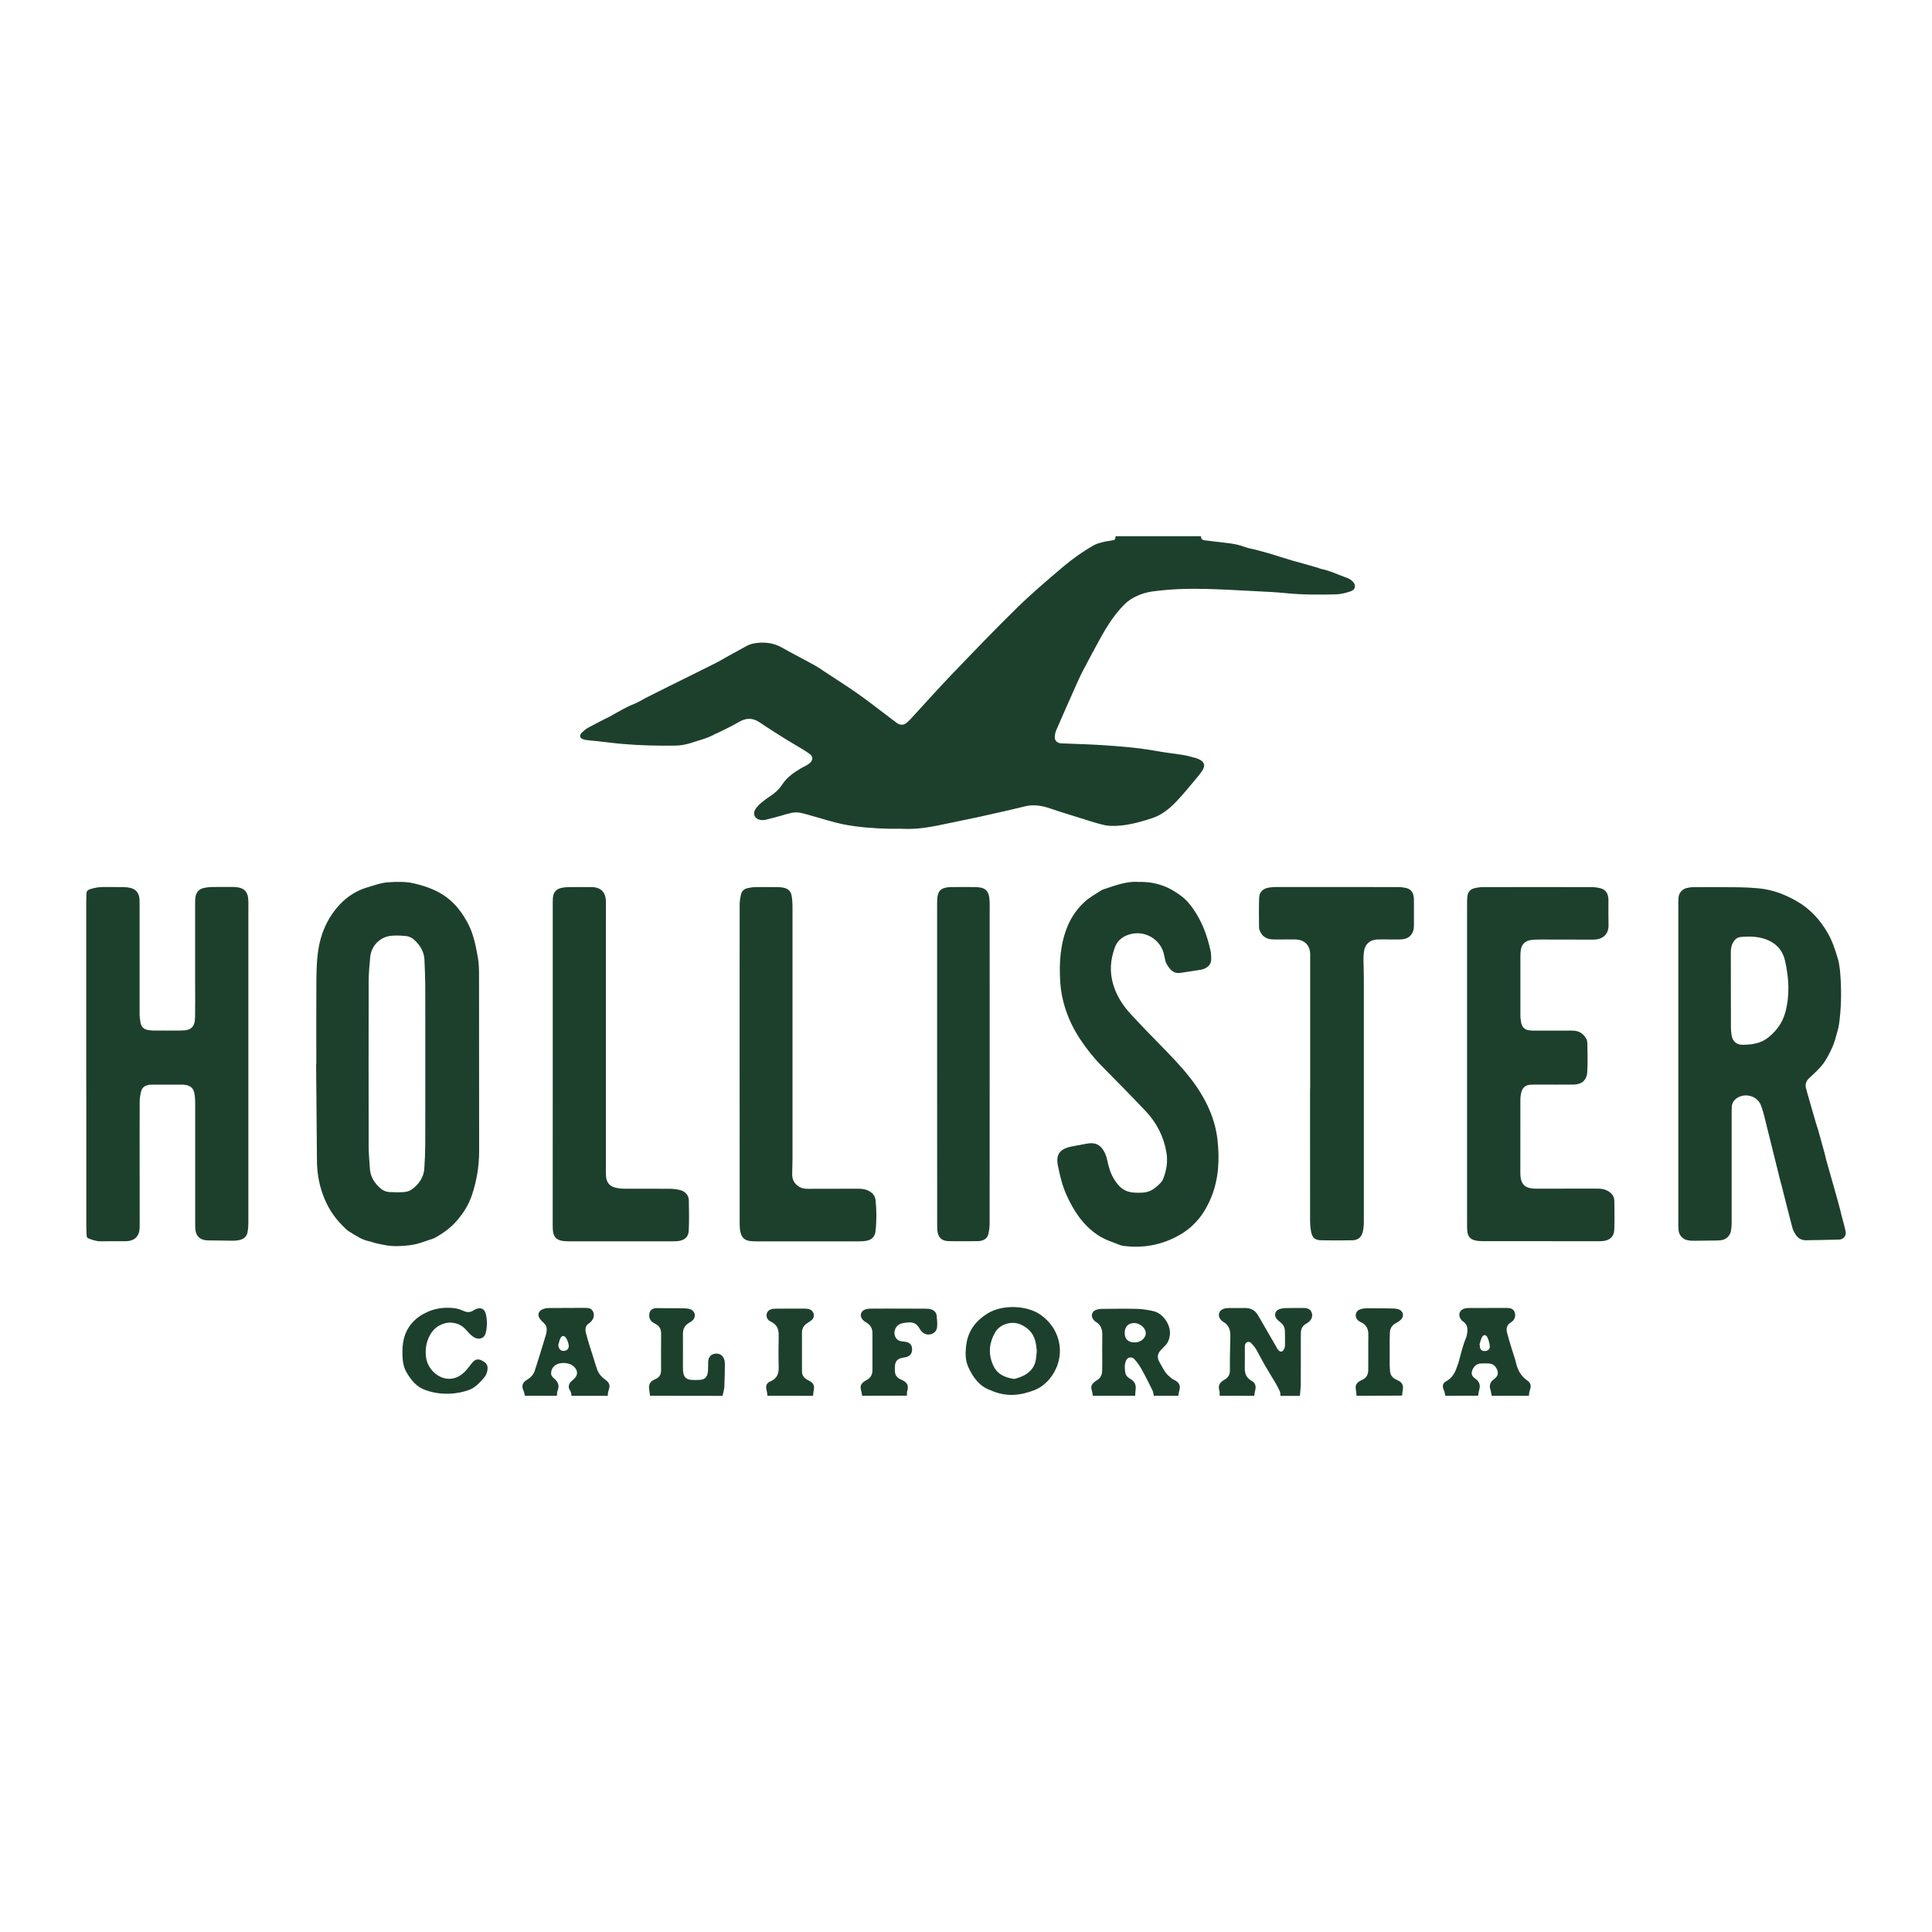 <?xml version="1.0" encoding="UTF-8"?>
<!-- Generator: Adobe Illustrator 27.7.0, SVG Export Plug-In . SVG Version: 6.00 Build 0)  -->
<svg xmlns="http://www.w3.org/2000/svg" xmlns:xlink="http://www.w3.org/1999/xlink" version="1.1" id="Layer_1" x="0px" y="0px" viewBox="0 0 400 400" style="enable-background:new 0 0 400 400;" xml:space="preserve">
<style type="text/css">
	.st0{fill:#1D402D;}
</style>
<g>
	<g>
		<path class="st0" d="M248.66,111.02c-0.03,0.54,0.25,0.79,0.78,0.85c1.54,0.18,3.07,0.37,4.6,0.55c1.25,0.14,2.47,0.36,3.66,0.81    c0.78,0.3,1.63,0.42,2.45,0.63c0.9,0.24,1.8,0.48,2.69,0.74c0.76,0.22,1.5,0.47,2.25,0.7c0.83,0.26,1.67,0.53,2.5,0.77    c0.73,0.21,1.46,0.4,2.19,0.6c1.04,0.29,2.07,0.59,3.1,0.89c0.2,0.06,0.38,0.17,0.57,0.21c1.87,0.37,3.59,1.21,5.37,1.85    c0.48,0.17,0.96,0.46,1.3,0.83c0.68,0.72,0.5,1.65-0.44,1.96c-0.96,0.32-1.98,0.61-2.98,0.64c-3.5,0.09-6.99,0.11-10.49-0.25    c-2-0.2-4.01-0.29-6.02-0.39c-3.67-0.18-7.34-0.42-11.01-0.49c-3.53-0.07-7.05,0.05-10.56,0.53c-1.64,0.23-3.19,0.79-4.57,1.67    c-0.84,0.54-1.56,1.31-2.23,2.07c-1.5,1.72-2.73,3.64-3.83,5.63c-1.27,2.3-2.5,4.61-3.72,6.93c-0.57,1.08-1.07,2.2-1.57,3.32    c-1.35,3.03-2.7,6.07-4.02,9.12c-0.19,0.44-0.28,0.95-0.3,1.44c-0.02,0.63,0.41,1.1,1.03,1.23c0.23,0.05,0.46,0.05,0.7,0.06    c2.65,0.11,5.3,0.17,7.95,0.34c3.81,0.25,7.62,0.54,11.38,1.23c1.86,0.34,3.75,0.53,5.62,0.84c0.83,0.14,1.65,0.38,2.46,0.6    c0.33,0.09,0.66,0.23,0.97,0.4c0.83,0.45,1.04,1.18,0.56,1.99c-0.34,0.57-0.75,1.11-1.18,1.62c-1.47,1.74-2.88,3.52-4.46,5.15    c-1.38,1.42-2.97,2.69-4.89,3.31c-2.8,0.91-5.65,1.7-8.64,1.59c-0.8-0.03-1.61-0.24-2.39-0.45c-1.07-0.28-2.12-0.64-3.17-0.97    c-2.28-0.72-4.57-1.39-6.83-2.17c-1.75-0.6-3.47-0.9-5.31-0.45c-3.11,0.77-6.25,1.45-9.37,2.16c-0.57,0.13-1.14,0.24-1.71,0.36    c-1.65,0.34-3.31,0.68-4.96,1.03c-3,0.64-5.99,1.25-9.09,1.1c-0.99-0.05-1.98,0.01-2.97-0.01c-3.18-0.09-6.36-0.31-9.47-0.92    c-2.11-0.42-4.16-1.12-6.24-1.68c-0.95-0.26-1.9-0.58-2.87-0.74c-1.18-0.19-2.31,0.2-3.43,0.53c-1.17,0.34-2.36,0.66-3.54,0.94    c-0.39,0.09-0.82,0.09-1.21,0.01c-1.06-0.21-1.52-1.23-0.95-2.15c0.3-0.48,0.72-0.92,1.16-1.3c0.62-0.53,1.28-1.02,1.96-1.46    c0.97-0.63,1.81-1.4,2.43-2.36c0.99-1.52,2.41-2.51,3.92-3.4c0.35-0.21,0.73-0.37,1.08-0.57c0.27-0.16,0.56-0.33,0.79-0.55    c0.66-0.62,0.63-1.31-0.09-1.85c-0.49-0.37-1.01-0.69-1.53-1.01c-1.12-0.68-2.26-1.33-3.37-2.02c-1.8-1.13-3.61-2.25-5.36-3.45    c-1.53-1.04-2.87-1.04-4.47-0.08c-1.42,0.85-2.94,1.52-4.42,2.27c-0.1,0.05-0.23,0.07-0.33,0.12c-1.55,0.92-3.3,1.3-4.98,1.87    c-1.15,0.38-2.31,0.58-3.52,0.59c-3.53,0.03-7.06-0.04-10.57-0.34c-1.8-0.15-3.59-0.39-5.39-0.59c-0.49-0.05-0.99-0.08-1.48-0.14    c-0.46-0.06-0.94-0.09-1.38-0.23c-0.82-0.25-0.94-0.84-0.31-1.44c0.36-0.34,0.73-0.69,1.16-0.92c1.19-0.66,2.42-1.27,3.63-1.9    c0.28-0.15,0.59-0.26,0.86-0.42c1.71-0.94,3.36-1.98,5.2-2.69c0.84-0.32,1.59-0.84,2.4-1.25c1.48-0.75,2.96-1.49,4.45-2.23    c1.04-0.52,2.09-1.03,3.13-1.55c2.37-1.18,4.75-2.35,7.12-3.55c0.68-0.34,1.32-0.75,1.98-1.11c1.38-0.76,2.76-1.52,4.14-2.28    c0.87-0.48,1.82-0.63,2.78-0.68c1.57-0.07,3.06,0.19,4.46,0.98c2.18,1.23,4.42,2.36,6.61,3.57c0.89,0.49,1.73,1.08,2.58,1.64    c2.14,1.41,4.31,2.78,6.41,4.25c1.96,1.37,3.84,2.84,5.75,4.28c0.84,0.63,1.66,1.28,2.51,1.9c0.7,0.51,1.42,0.49,2.08-0.07    c0.36-0.3,0.68-0.64,0.99-0.98c2.75-2.98,5.44-6.01,8.24-8.93c4.48-4.67,8.96-9.35,13.58-13.87c3.02-2.95,6.25-5.7,9.47-8.43    c2-1.69,4.14-3.22,6.43-4.51c0.52-0.3,1.13-0.47,1.72-0.62c0.65-0.17,1.31-0.26,1.98-0.37c0.69-0.12,0.69-0.11,0.82-0.88    C236.87,111.02,242.76,111.02,248.66,111.02z"></path>
		<path class="st0" d="M382.12,254.98c0.18,0.84-0.45,1.64-1.31,1.66c-1.91,0.05-5.13,0.13-6.93,0.14    c-0.94,0.01-1.68-0.44-2.17-1.26c-0.22-0.37-0.46-0.76-0.57-1.17c-0.51-1.88-0.98-3.78-1.46-5.67c-0.29-1.13-0.57-2.26-0.86-3.39    c-0.06-0.23-0.13-0.45-0.19-0.67c-1.12-4.5-2.22-9-3.35-13.49c-0.2-0.79-0.42-1.58-0.72-2.34c-0.83-2.07-3.68-2.67-5.33-1.14    c-0.41,0.38-0.65,0.93-0.68,1.5c-0.03,0.55-0.03,1.11-0.03,1.66c0,7.49,0.01,14.99,0,22.48c0,0.55-0.05,1.11-0.16,1.65    c-0.21,0.96-1.01,1.7-1.99,1.83c-0.31,0.04-0.63,0.05-0.94,0.06c-1.63,0.03-3.26,0.05-4.9,0.06c-0.39,0-0.78-0.04-1.16-0.12    c-0.94-0.19-1.7-0.97-1.82-1.92c-0.07-0.52-0.07-1.05-0.07-1.57c0-22.01,0-44.02,0-66.04c0-0.47,0.01-0.95,0.04-1.42    c0.07-0.93,0.75-1.72,1.65-1.95c0.45-0.12,0.93-0.19,1.4-0.19c3.18-0.01,6.36-0.02,9.53,0.02c1.34,0.02,2.68,0.1,4.02,0.22    c2.84,0.26,5.43,1.26,7.89,2.67c2.75,1.57,4.79,3.81,6.38,6.55c0.99,1.69,1.57,3.52,2.11,5.34c0.41,1.38,0.5,2.87,0.59,4.32    c0.17,2.98,0.09,5.96-0.29,8.92c-0.08,0.65-0.22,1.3-0.41,1.93c-0.31,1.04-0.55,2.11-0.99,3.09c-0.55,1.21-1.14,2.44-1.93,3.5    c-0.86,1.14-1.97,2.09-3.01,3.09c-0.5,0.48-0.74,1.19-0.57,1.87c0.17,0.7,0.38,1.4,0.58,2.1c0.28,0.98,0.56,1.96,0.84,2.94    c0.23,0.81,0.47,1.62,0.71,2.43c0.13,0.45,0.29,0.89,0.42,1.33c0.44,1.57,0.88,3.14,1.31,4.71c0.13,0.48,0.22,0.97,0.35,1.44    c0.76,2.69,1.52,5.37,2.28,8.06c0.2,0.7,0.39,1.4,0.57,2.11c0.15,0.56,0.29,1.13,0.42,1.7    C381.44,252.34,381.86,253.72,382.12,254.98z M358.36,205.13C358.36,205.13,358.36,205.13,358.36,205.13    c0.01,2.51,0,5.01,0.01,7.52c0,0.55,0.04,1.11,0.13,1.65c0.22,1.31,0.99,2.03,2.33,2.01c1.94-0.02,3.8-0.27,5.4-1.61    c1.65-1.37,2.83-3.02,3.39-5.07c0.98-3.6,0.76-7.22-0.07-10.81c-0.43-1.85-1.54-3.24-3.29-4.07c-1.89-0.89-3.89-0.94-5.91-0.75    c-0.72,0.07-1.2,0.54-1.55,1.15c-0.39,0.69-0.45,1.43-0.45,2.2C358.36,199.95,358.36,202.54,358.36,205.13z"></path>
		<path class="st0" d="M252.51,288.98c-0.01-0.34,0.05-0.69-0.04-1c-0.27-0.95-0.1-1.55,0.71-2.12c0.14-0.1,0.29-0.19,0.44-0.28    c0.68-0.41,1.02-1.01,1.02-1.81c0-1.11-0.01-2.22,0.01-3.32c0.02-1.25,0.04-2.51,0.08-3.76c0.04-1.28-0.28-2.36-1.49-3.03    c-0.17-0.1-0.32-0.25-0.46-0.4c-0.73-0.77-0.5-1.89,0.5-2.27c0.37-0.14,0.8-0.17,1.2-0.18c1.08-0.02,2.16,0.03,3.24,0    c1.23-0.03,2.14,0.47,2.75,1.52c1.2,2.06,2.39,4.13,3.59,6.2c0.19,0.33,0.35,0.68,0.59,0.97c0.4,0.49,0.89,0.43,1.18-0.13    c0.12-0.23,0.2-0.5,0.21-0.75c0.01-1.07,0.03-2.15-0.03-3.22c-0.04-0.7-0.41-1.26-0.98-1.69c-0.25-0.19-0.51-0.4-0.71-0.65    c-0.58-0.71-0.34-1.69,0.52-2c0.4-0.15,0.85-0.21,1.28-0.23c1.25-0.04,2.51-0.03,3.76-0.03c0.96,0,1.5,0.34,1.72,1.05    c0.22,0.73-0.06,1.44-0.79,1.96c-0.14,0.1-0.29,0.19-0.44,0.28c-0.66,0.39-0.99,0.97-1.03,1.72c-0.02,0.26-0.02,0.52-0.02,0.79    c0,3.32,0.01,6.65-0.01,9.97c-0.01,0.81-0.12,1.62-0.18,2.43c-1.34,0-2.68,0-4.02,0c-0.04-0.31-0.01-0.66-0.13-0.93    c-0.27-0.61-0.59-1.2-0.93-1.78c-0.7-1.2-1.45-2.38-2.15-3.59c-0.62-1.08-1.19-2.2-1.8-3.29c-0.2-0.35-0.45-0.68-0.72-0.97    c-0.31-0.33-0.61-0.79-1.16-0.56c-0.53,0.22-0.49,0.75-0.49,1.21c-0.01,1.37,0.03,2.73-0.01,4.1c-0.03,1.17,0.31,2.07,1.4,2.68    c0.82,0.46,0.99,1.19,0.73,2.1c-0.1,0.33-0.11,0.68-0.16,1.02C257.29,288.98,254.9,288.98,252.51,288.98z"></path>
		<path class="st0" d="M226.26,288.98c-0.07-0.37-0.09-0.75-0.21-1.1c-0.23-0.66-0.11-1.2,0.42-1.65c0.18-0.15,0.35-0.31,0.56-0.42    c0.81-0.43,1.13-1.14,1.16-2.01c0.02-0.49,0.01-0.99,0.02-1.49c0-1.98-0.03-3.96,0.01-5.94c0.02-1.18-0.33-2.11-1.38-2.72    c-0.15-0.09-0.27-0.22-0.39-0.35c-0.68-0.74-0.45-1.79,0.5-2.11c0.41-0.14,0.86-0.2,1.29-0.2c2.42-0.02,4.84-0.07,7.25,0    c1.12,0.03,2.26,0.23,3.36,0.48c1.95,0.45,3.54,2.82,3.37,4.78c-0.08,0.88-0.33,1.65-0.93,2.29c-0.34,0.36-0.7,0.7-1.03,1.07    c-0.61,0.67-0.71,1.47-0.28,2.25c0.42,0.76,0.81,1.55,1.31,2.26c0.34,0.49,0.83,0.88,1.29,1.27c0.24,0.2,0.56,0.3,0.83,0.47    c0.82,0.51,1.04,1.18,0.74,2.1c-0.11,0.33-0.14,0.68-0.2,1.02c-1.69,0-3.38,0-5.07,0c-0.08-0.36-0.09-0.75-0.25-1.07    c-0.73-1.48-1.47-2.97-2.27-4.41c-0.42-0.75-0.93-1.48-1.51-2.11c-0.53-0.57-1.37-0.41-1.68,0.24c-0.39,0.82-0.33,1.7-0.19,2.57    c0.11,0.66,0.6,1.03,1.14,1.35c0.87,0.5,1.13,1.27,0.99,2.22c-0.06,0.4-0.06,0.8-0.08,1.21    C232.09,288.98,229.17,288.98,226.26,288.98z M232.86,275.95c-0.01,1.28,0.69,1.96,2.02,1.99c1.23,0.02,2.31-0.85,2.34-1.89    c0.03-1.05-1.17-2.12-2.37-2.13C233.59,273.92,232.87,274.65,232.86,275.95z"></path>
		<path class="st0" d="M204.99,287.8c-2.28-0.84-3.56-2.68-4.51-4.75c-0.68-1.49-0.63-3.15-0.41-4.74c0.4-2.84,2-4.9,4.41-6.38    c3.08-1.9,8.09-1.69,10.91,0.25c4,2.75,5.25,7.85,2.8,12.03c-0.93,1.58-2.22,2.85-3.95,3.58    C211.14,288.98,208.27,289.28,204.99,287.8z M214.66,279.61c-0.06-0.43-0.11-0.92-0.19-1.41c-0.32-1.87-1.36-3.16-3.09-3.95    c-1.89-0.86-4.38-0.15-5.4,1.69c-1.26,2.28-1.42,4.66-0.21,7.03c0.82,1.6,2.31,2.21,3.98,2.49c0.17,0.03,0.36,0.02,0.52-0.03    c1.4-0.4,2.67-0.97,3.54-2.23C214.55,282.12,214.54,280.89,214.66,279.61z"></path>
		<path class="st0" d="M299.23,288.98c-0.08-0.36-0.1-0.75-0.26-1.07c-0.4-0.86-0.35-1.51,0.46-1.95c1.18-0.64,1.76-1.64,2.17-2.83    c0.12-0.36,0.28-0.71,0.38-1.07c0.46-1.71,0.86-3.44,1.55-5.09c0.14-0.34,0.2-0.73,0.25-1.1c0.13-0.93-0.06-1.73-0.9-2.3    c-0.25-0.17-0.48-0.45-0.6-0.73c-0.37-0.82-0.02-1.6,0.84-1.89c0.32-0.11,0.68-0.14,1.03-0.14c2.56-0.01,5.13-0.01,7.69-0.02    c0.12,0,0.23,0,0.35,0.01c0.65,0.04,1.22,0.24,1.42,0.94c0.2,0.7,0.06,1.33-0.5,1.83c-0.09,0.08-0.18,0.15-0.28,0.21    c-0.84,0.48-1.04,1.23-0.82,2.1c0.29,1.13,0.63,2.24,0.97,3.35c0.29,0.97,0.66,1.93,0.89,2.92c0.34,1.48,1,2.71,2.26,3.61    c0.84,0.6,0.94,1.18,0.59,2.13c-0.13,0.34-0.12,0.73-0.18,1.09c-2.57,0-5.13,0-7.7,0c-0.07-0.37-0.13-0.73-0.21-1.1    c-0.04-0.17-0.13-0.33-0.15-0.5c-0.11-0.76,0.16-1.34,0.79-1.8c0.84-0.62,1.02-1.2,0.68-2.02c-0.3-0.71-0.83-1.2-1.64-1.26    c-0.61-0.04-1.22-0.03-1.83,0c-0.79,0.05-1.42,0.66-1.7,1.52c-0.27,0.8,0.15,1.24,0.73,1.67c0.85,0.62,1.03,1.37,0.72,2.38    c-0.11,0.35-0.13,0.73-0.2,1.1C303.78,288.98,301.5,288.98,299.23,288.98z M306.3,278.41c0.03,0.01,0.05,0.02,0.08,0.03    c0,0.09,0,0.17,0,0.26c0.03,0.69,0.38,1.03,1.03,1.02c0.63-0.01,1.11-0.41,1.04-1.03c-0.07-0.62-0.24-1.26-0.51-1.82    c-0.29-0.6-0.83-0.59-1.12-0.01C306.57,277.34,306.46,277.89,306.3,278.41z"></path>
		<path class="st0" d="M108.67,288.98c-0.09-0.36-0.13-0.74-0.29-1.07c-0.38-0.79-0.28-1.47,0.4-2.02c0.14-0.11,0.28-0.2,0.43-0.29    c0.72-0.44,1.25-1.04,1.52-1.85c0.33-0.99,0.64-1.99,0.95-2.99c0.46-1.47,0.91-2.95,1.35-4.42c0.1-0.33,0.15-0.68,0.16-1.03    c0.02-0.51-0.16-0.97-0.54-1.34c-0.21-0.2-0.42-0.4-0.62-0.61c-0.92-0.94-0.66-2.02,0.6-2.4c0.38-0.12,0.8-0.15,1.2-0.15    c2.47-0.02,4.95-0.02,7.42-0.03c0.65,0,1.23,0.12,1.53,0.77c0.33,0.71,0.17,1.36-0.31,1.95c-0.13,0.16-0.27,0.32-0.44,0.42    c-0.83,0.48-0.92,1.24-0.72,2.05c0.24,0.96,0.53,1.9,0.82,2.85c0.28,0.92,0.58,1.83,0.87,2.74c0.21,0.66,0.4,1.34,0.64,1.99    c0.32,0.84,0.85,1.5,1.59,2.03c1.04,0.74,1.15,1.23,0.72,2.47c-0.1,0.29-0.09,0.62-0.13,0.94c-2.51,0-5.02,0-7.52,0    c0.02-0.42-0.07-0.78-0.31-1.15c-0.37-0.56-0.29-1.18,0.14-1.69c0.19-0.22,0.42-0.39,0.64-0.59c0.89-0.78,0.94-1.7,0.12-2.56    c-0.9-0.95-3-1.1-4.03-0.27c-0.47,0.38-0.73,0.89-0.76,1.51c-0.03,0.52,0.26,0.86,0.63,1.17c0.81,0.68,1.16,1.49,0.7,2.55    c-0.13,0.3-0.08,0.68-0.12,1.02C113.1,288.98,110.88,288.98,108.67,288.98z M115.59,278.47c0.06,0.8,0.5,1.27,1.2,1.22    c0.69-0.05,1.1-0.6,0.93-1.36c-0.1-0.44-0.27-0.89-0.5-1.28c-0.38-0.63-0.92-0.58-1.23,0.1    C115.8,277.57,115.72,278.03,115.59,278.47z"></path>
		<path class="st0" d="M88.09,287.8c-1.89-0.65-3.03-2.12-3.97-3.76c-0.62-1.09-0.77-2.33-0.8-3.55c-0.02-1.1,0.02-2.24,0.29-3.29    c0.66-2.62,2.35-4.42,4.8-5.54c1.81-0.83,3.7-1.04,5.64-0.82c0.65,0.07,1.31,0.31,1.91,0.57c0.73,0.32,1.4,0.35,2.07-0.11    c0.12-0.08,0.25-0.14,0.39-0.21c1.03-0.5,1.89-0.17,2.16,0.94c0.32,1.32,0.3,2.67-0.03,3.99c-0.26,1.06-1.36,1.45-2.39,0.86    c-0.49-0.28-0.92-0.71-1.29-1.15c-0.7-0.82-1.49-1.51-2.55-1.75c-0.55-0.13-1.17-0.21-1.72-0.11c-1.56,0.28-2.76,1.07-3.57,2.53    c-0.81,1.46-1.01,2.96-0.83,4.56c0.24,2.14,2.06,4.15,4.19,4.46c1.77,0.26,3.15-0.58,4.28-1.89c0.42-0.48,0.77-1.03,1.2-1.5    c0.57-0.62,1.08-0.72,1.8-0.39c0.72,0.33,1.32,0.78,1.28,1.69c-0.03,0.72-0.27,1.38-0.74,1.92c-0.89,1-1.77,2.03-3.08,2.51    C94.82,288.64,91.32,288.98,88.09,287.8z"></path>
		<path class="st0" d="M178.49,288.98c-0.06-0.34-0.08-0.69-0.18-1.02c-0.27-0.89-0.14-1.35,0.58-1.91    c0.16-0.12,0.34-0.22,0.52-0.32c0.83-0.44,1.22-1.11,1.22-2.06c-0.01-2.56,0-5.13,0-7.69c0-0.97-0.42-1.67-1.25-2.15    c-0.27-0.16-0.54-0.35-0.76-0.58c-0.68-0.74-0.46-1.77,0.48-2.13c0.39-0.15,0.85-0.18,1.28-0.18c2.04-0.02,4.08-0.01,6.12-0.01    c1.75,0,3.49,0,5.24,0.02c0.37,0,0.77,0.04,1.11,0.16c0.58,0.21,1,0.64,1.07,1.27c0.08,0.81,0.18,1.63,0.09,2.43    c-0.15,1.37-1.91,1.97-2.99,1.05c-0.3-0.26-0.54-0.61-0.74-0.96c-0.46-0.79-1.13-1.15-2.03-1.11c-0.49,0.03-0.99,0.07-1.47,0.18    c-1.09,0.23-1.78,1.31-1.56,2.37c0.16,0.72,0.59,1.19,1.33,1.34c0.34,0.07,0.7,0.08,1.04,0.15c0.78,0.16,1.18,0.6,1.24,1.36    c0.07,0.85-0.28,1.46-1.03,1.72c-0.3,0.1-0.62,0.14-0.94,0.2c-1.05,0.2-1.51,0.7-1.58,1.77c-0.02,0.32,0,0.64,0,0.96    c0.01,0.82,0.41,1.38,1.13,1.72c0.11,0.05,0.21,0.11,0.32,0.15c1.05,0.42,1.48,1.23,1.1,2.3c-0.1,0.29-0.05,0.63-0.07,0.95    C184.67,288.98,181.58,288.98,178.49,288.98z"></path>
		<path class="st0" d="M134.57,288.98c-0.04-0.37-0.07-0.75-0.14-1.12c-0.21-1.17,0.11-1.85,1.2-2.3c0.88-0.36,1.25-0.96,1.24-1.89    c-0.01-2.51-0.02-5.02,0.01-7.52c0.01-1.03-0.41-1.71-1.34-2.14c-0.84-0.4-1.21-1.07-1.12-1.88c0.08-0.74,0.49-1.17,1.22-1.28    c0.26-0.04,0.52-0.01,0.78-0.01c1.69,0.01,3.38,0,5.06,0.03c0.46,0.01,0.94,0.03,1.37,0.17c1.14,0.38,1.35,1.65,0.44,2.42    c-0.18,0.15-0.38,0.28-0.58,0.39c-0.91,0.5-1.32,1.28-1.32,2.3c0,0.96,0.01,1.92,0.01,2.89c0,1.28-0.01,2.57-0.01,3.85    c0,0.29,0,0.58,0.02,0.87c0.1,1.39,0.67,1.93,2.04,1.95c0.5,0.01,0.99,0.01,1.49-0.03c0.94-0.08,1.43-0.52,1.59-1.45    c0.08-0.46,0.06-0.93,0.08-1.39c0.01-0.38-0.01-0.76,0.03-1.14c0.11-0.85,0.68-1.38,1.5-1.44c0.88-0.07,1.56,0.37,1.8,1.2    c0.08,0.28,0.14,0.57,0.14,0.86c-0.02,1.57-0.03,3.15-0.11,4.72c-0.03,0.66-0.24,1.31-0.37,1.96    C144.6,288.98,139.58,288.98,134.57,288.98z"></path>
		<path class="st0" d="M158.89,288.98c-0.05-0.34-0.06-0.7-0.15-1.02c-0.27-0.93-0.11-1.59,0.77-1.96c1.39-0.59,1.75-1.61,1.71-3    c-0.06-2.16-0.05-4.32,0-6.47c0.03-1.32-0.35-2.31-1.63-2.9c-0.74-0.34-1-1-0.84-1.65c0.13-0.54,0.65-0.94,1.39-1.01    c0.46-0.04,0.93-0.03,1.4-0.03c1.52-0.01,3.03-0.01,4.55-0.01c0.44,0,0.88,0,1.3,0.09c1.2,0.25,1.44,1.68,0.65,2.29    c-0.25,0.19-0.5,0.4-0.78,0.56c-0.77,0.45-1.22,1.1-1.22,1.99c-0.01,2.68,0,5.36,0,8.05c0,0.81,0.41,1.37,1.1,1.76    c0.18,0.1,0.37,0.18,0.54,0.28c0.76,0.45,0.97,0.96,0.8,1.84c-0.08,0.4-0.1,0.8-0.14,1.2    C165.19,288.98,162.04,288.98,158.89,288.98z"></path>
		<path class="st0" d="M280.85,288.98c-0.04-0.37-0.04-0.75-0.11-1.12c-0.2-0.99,0.03-1.52,0.94-2.01c0.08-0.04,0.15-0.09,0.23-0.12    c0.98-0.37,1.36-1.13,1.37-2.12c0.01-1.14,0-2.27,0.01-3.41c0-1.28-0.01-2.56,0.01-3.85c0.02-1.2-0.42-2.09-1.54-2.6    c-0.18-0.08-0.36-0.19-0.52-0.32c-0.88-0.73-0.68-2.01,0.41-2.36c0.46-0.15,0.97-0.21,1.46-0.21c1.66-0.01,3.32,0.02,4.98,0.04    c0.43,0.01,0.88,0.02,1.3,0.13c1.16,0.31,1.44,1.46,0.57,2.27c-0.27,0.25-0.61,0.45-0.94,0.63c-0.79,0.42-1.22,1.06-1.26,1.95    c-0.02,0.47-0.04,0.93-0.04,1.4c0,1.8,0,3.61,0,5.41c0,0.35,0.05,0.7,0.06,1.04c0.03,0.95,0.51,1.58,1.37,1.94    c0.16,0.07,0.32,0.15,0.47,0.23c0.74,0.43,0.97,0.99,0.81,1.84c-0.07,0.39-0.09,0.8-0.14,1.2    C287.15,288.98,284,288.98,280.85,288.98z"></path>
		<path class="st0" d="M17.85,220.39c0-11.14,0-22.28,0-33.42c0-0.64,0.02-1.28,0.04-1.92c0.02-0.48,0.2-0.76,0.72-0.94    c0.9-0.3,1.8-0.47,2.74-0.46c1.37,0.01,2.74-0.01,4.11,0.01c0.49,0.01,0.99,0.05,1.47,0.15c1.18,0.26,1.84,1.05,1.94,2.27    c0.03,0.41,0.03,0.82,0.03,1.22c0,7.49-0.01,14.99,0,22.48c0,0.64,0.07,1.28,0.18,1.91c0.15,0.86,0.66,1.42,1.54,1.56    c0.34,0.06,0.69,0.1,1.04,0.11c1.95,0.01,3.91,0.02,5.86,0c2.11-0.02,2.83-0.72,2.87-2.86c0.04-2.33,0.01-4.67,0.01-7    c0-5.45,0-10.91,0-16.36c0-0.44-0.01-0.88,0.05-1.31c0.14-1.01,0.68-1.74,1.71-1.98c0.54-0.12,1.09-0.19,1.64-0.2    c1.49-0.03,2.97-0.01,4.46-0.01c0.12,0,0.23,0,0.35,0.01c1.98,0.12,2.76,0.93,2.81,2.92c0.02,0.79,0,1.57,0,2.36    c0,21.46,0,42.92,0,64.38c0,0.61-0.06,1.22-0.17,1.82c-0.17,0.9-0.8,1.4-1.66,1.6c-0.42,0.09-0.87,0.15-1.3,0.15    c-1.69-0.01-3.38-0.04-5.07-0.07c-0.17,0-0.35-0.01-0.52-0.02c-1.3-0.12-2.08-0.85-2.24-2.15c-0.05-0.4-0.05-0.81-0.05-1.22    c0-8.43,0.01-16.85,0-25.28c0-0.64-0.06-1.28-0.19-1.9c-0.2-0.96-0.86-1.49-1.83-1.62c-0.26-0.04-0.52-0.06-0.78-0.06    c-2.01,0-4.02,0-6.04,0c-0.26,0-0.53,0.02-0.78,0.06c-0.78,0.13-1.38,0.54-1.57,1.33c-0.17,0.7-0.3,1.43-0.3,2.15    c-0.02,4.32-0.01,8.63-0.01,12.95c0,4.14,0.01,8.28,0.01,12.42c0,0.35,0,0.7-0.03,1.05c-0.11,1.37-0.95,2.25-2.32,2.42    c-0.29,0.04-0.58,0.04-0.87,0.04c-1.6,0.01-3.21-0.02-4.81,0.02c-0.9,0.02-1.72-0.28-2.54-0.58c-0.34-0.12-0.41-0.4-0.42-0.7    c-0.03-0.67-0.06-1.34-0.06-2.01c0-8.28,0-16.56,0-24.84C17.85,226.05,17.85,223.22,17.85,220.39z"></path>
		<path class="st0" d="M65.49,220.27c0-5.6-0.03-11.2,0.01-16.79c0.01-2.07,0.05-4.15,0.31-6.2c0.48-3.75,1.89-7.16,4.49-9.96    c1.6-1.73,3.56-2.97,5.87-3.64c1.37-0.4,2.7-0.91,4.15-1.01c1.81-0.12,3.64-0.18,5.4,0.23c2.76,0.65,5.4,1.62,7.59,3.56    c1.42,1.26,2.48,2.76,3.4,4.4c1.27,2.28,1.77,4.8,2.22,7.33c0.21,1.2,0.25,2.44,0.25,3.66c0.02,12.16,0.01,24.32,0.02,36.48    c0,3.15-0.52,6.23-1.52,9.19c-0.66,1.92-1.75,3.67-3.11,5.23c-1.28,1.48-2.83,2.58-4.52,3.53c-0.05,0.03-0.1,0.06-0.15,0.08    c-1.69,0.54-3.33,1.26-5.11,1.46c-1.6,0.18-3.2,0.28-4.8,0.02c-0.83-0.14-1.65-0.33-2.47-0.52c-0.31-0.07-0.6-0.23-0.92-0.29    c-1.63-0.29-2.95-1.22-4.31-2.05c-0.51-0.31-0.94-0.78-1.37-1.21c-1.89-1.88-3.24-4.07-4.13-6.6c-0.79-2.24-1.15-4.5-1.17-6.85    c-0.05-6.68-0.12-13.35-0.17-20.03C65.45,220.27,65.47,220.27,65.49,220.27z M88.05,220.21c0-5.48,0.01-10.97-0.01-16.45    c-0.01-1.66-0.1-3.32-0.16-4.98c-0.05-1.54-0.73-2.79-1.78-3.88c-0.57-0.59-1.24-1.02-2.04-1.1c-1.01-0.09-2.04-0.16-3.04-0.06    c-2.33,0.22-4.13,2.04-4.37,4.39c-0.17,1.68-0.31,3.37-0.32,5.06c-0.03,11.4-0.02,22.81,0,34.21c0,1.51,0.16,3.03,0.25,4.54    c0.09,1.54,0.8,2.77,1.89,3.83c0.61,0.6,1.33,0.98,2.16,1.03c1.02,0.06,2.04,0.08,3.06,0c0.56-0.05,1.18-0.24,1.62-0.58    c1.43-1.07,2.42-2.46,2.54-4.3c0.11-1.66,0.18-3.32,0.19-4.98C88.06,231.35,88.05,225.78,88.05,220.21z"></path>
		<path class="st0" d="M303.74,220.23c0-11.02,0-22.04,0-33.06c0-0.5,0-0.99,0.05-1.48c0.11-1.04,0.58-1.59,1.59-1.83    c0.53-0.12,1.09-0.19,1.64-0.19c7.52-0.01,15.04-0.02,22.57,0c0.6,0,1.22,0.09,1.81,0.25c0.94,0.25,1.45,0.93,1.57,1.89    c0.03,0.2,0.04,0.41,0.04,0.61c0,1.69-0.03,3.38,0.02,5.07c0.05,2.16-1.44,3.05-3.13,3.05c-3.73-0.01-7.46-0.02-11.2-0.02    c-0.61,0-1.23,0.02-1.83,0.12c-1.13,0.19-1.82,0.87-2,2.02c-0.06,0.4-0.09,0.81-0.09,1.22c-0.01,4.11-0.01,8.22,0,12.33    c0,0.55,0.07,1.11,0.19,1.64c0.19,0.86,0.76,1.36,1.64,1.47c0.4,0.05,0.81,0.06,1.22,0.06c2.51,0,5.01-0.01,7.52-0.01    c0.9,0,1.73,0.16,2.41,0.83c0.49,0.49,0.87,1.06,0.88,1.75c0.03,2.01,0.11,4.02-0.02,6.02c-0.11,1.7-1.14,2.56-2.84,2.58    c-2.36,0.03-4.72,0-7.08,0c-0.61,0-1.23-0.01-1.84,0.03c-0.99,0.06-1.64,0.59-1.88,1.55c-0.13,0.5-0.2,1.03-0.2,1.55    c-0.01,5.04-0.01,10.09-0.01,15.13c0,0.2,0,0.41,0.02,0.61c0.1,1.69,0.94,2.54,2.64,2.66c0.44,0.03,0.87,0.02,1.31,0.02    c3.99,0,7.99,0,11.98-0.01c0.74,0,1.45,0.09,2.11,0.45c0.82,0.45,1.38,1.1,1.4,2.07c0.03,2.01,0.07,4.02-0.01,6.02    c-0.06,1.38-0.92,2.16-2.29,2.31c-0.35,0.04-0.7,0.04-1.05,0.04c-7.9,0-15.8,0-23.7-0.01c-0.58,0-1.17-0.02-1.73-0.15    c-1.04-0.23-1.54-0.83-1.66-1.88c-0.05-0.46-0.05-0.93-0.05-1.4C303.74,242.44,303.74,231.34,303.74,220.23z"></path>
		<path class="st0" d="M235.68,182.6c3.62-0.12,6.46,1.03,9,3c1.28,0.99,2.24,2.31,3.07,3.68c1.42,2.34,2.3,4.9,2.88,7.56    c0.12,0.54,0.13,1.1,0.14,1.65c0.01,1.07-0.56,1.74-1.52,2.11c-0.22,0.08-0.44,0.15-0.67,0.18c-1.41,0.22-2.82,0.45-4.23,0.65    c-0.81,0.11-1.49-0.14-2.04-0.76c-0.51-0.58-0.93-1.2-1.08-1.97c-0.06-0.29-0.14-0.57-0.19-0.85c-0.59-3.41-4.27-5.62-7.78-4.19    c-1.17,0.48-2.01,1.31-2.44,2.49c-0.92,2.53-1.13,5.07-0.33,7.71c0.7,2.33,1.96,4.29,3.57,6.04c2.36,2.58,4.82,5.07,7.26,7.57    c2.32,2.38,4.58,4.82,6.46,7.57c2.26,3.32,3.84,6.95,4.29,10.97c0.44,3.97,0.27,7.93-1.23,11.71c-1.3,3.28-3.3,6.01-6.4,7.84    c-3.62,2.13-7.51,2.91-11.67,2.41c-0.23-0.03-0.47-0.05-0.69-0.13c-1.62-0.64-3.27-1.12-4.77-2.12c-3.07-2.04-4.96-4.94-6.45-8.19    c-0.91-1.98-1.4-4.07-1.83-6.19c-0.03-0.14-0.06-0.29-0.08-0.43c-0.22-1.78,0.38-2.77,2.09-3.33c0.6-0.2,1.25-0.28,1.88-0.41    c0.71-0.14,1.43-0.28,2.15-0.4c1.66-0.3,2.77,0.2,3.56,1.7c0.29,0.56,0.5,1.18,0.63,1.8c0.27,1.29,0.61,2.52,1.29,3.68    c1.62,2.76,3.18,3.12,6.05,2.97c1.65-0.09,2.8-1.06,3.84-2.19c0.19-0.21,0.32-0.49,0.42-0.76c0.67-1.74,0.95-3.51,0.63-5.39    c-0.56-3.3-2.03-6.14-4.3-8.54c-3-3.18-6.08-6.28-9.15-9.4c-1.7-1.73-3.19-3.62-4.52-5.66c-1.27-1.94-2.26-4-2.97-6.21    c-0.56-1.73-0.91-3.5-1.03-5.31c-0.26-4.05-0.04-8.05,1.57-11.85c0.8-1.87,1.95-3.49,3.46-4.88c1-0.92,2.17-1.56,3.29-2.29    c0.19-0.13,0.41-0.24,0.62-0.31C230.92,183.32,233.36,182.39,235.68,182.6z"></path>
		<path class="st0" d="M271.26,225.37c0-9.04,0-18.08,0-27.12c0-0.23,0-0.47,0-0.7c-0.03-1.82-1.16-2.99-3.01-3.04    c-1.14-0.03-2.27,0-3.41,0c-0.52,0-1.05,0.01-1.57-0.03c-1.34-0.1-2.28-0.92-2.58-2.23c-0.01-0.03-0.02-0.06-0.02-0.09    c0-2.12-0.07-4.25,0.03-6.37c0.05-1.14,0.83-1.83,1.97-2.02c0.46-0.08,0.93-0.12,1.39-0.12c8.49-0.01,16.97-0.01,25.46,0.01    c0.52,0,1.05,0.07,1.56,0.18c0.93,0.2,1.45,0.82,1.6,1.75c0.04,0.26,0.06,0.52,0.06,0.78c0.01,1.75,0.01,3.5,0,5.25    c0,0.29-0.03,0.59-0.09,0.87c-0.27,1.18-1.14,1.91-2.45,1.99c-0.96,0.06-1.92,0.02-2.89,0.02c-0.73,0-1.46-0.02-2.19,0.01    c-1.52,0.08-2.51,0.97-2.72,2.46c-0.07,0.52-0.11,1.04-0.11,1.57c0.01,1.31,0.08,2.62,0.08,3.93c0.01,16.86,0.01,33.71,0,50.57    c0,0.64-0.06,1.29-0.2,1.91c-0.26,1.19-1,1.82-2.22,1.84c-2.13,0.03-4.26,0.04-6.39,0c-1.29-0.02-1.87-0.52-2.11-1.78    c-0.15-0.77-0.21-1.56-0.21-2.35c-0.01-9.1-0.01-18.2-0.01-27.3C271.26,225.37,271.26,225.37,271.26,225.37z"></path>
		<path class="st0" d="M114.44,220.25c0-11.02,0-22.04,0-33.06c0-0.47,0-0.94,0.04-1.4c0.11-1.05,0.69-1.72,1.71-1.95    c0.45-0.1,0.92-0.17,1.38-0.17c1.6-0.02,3.21-0.01,4.81-0.01c0.17,0,0.35,0,0.52,0.02c1.52,0.15,2.37,1,2.52,2.52    c0.03,0.35,0.03,0.7,0.03,1.05c0,18.37-0.01,36.73-0.01,55.1c0,0.44,0,0.88,0.04,1.31c0.12,1.13,0.72,1.91,1.83,2.2    c0.64,0.17,1.32,0.24,1.98,0.25c3.09,0.02,6.18-0.01,9.27,0.01c0.75,0.01,1.52,0.08,2.24,0.27c1.09,0.28,1.79,1.03,1.82,2.19    c0.04,2.06,0.07,4.13-0.02,6.2c-0.06,1.3-0.83,1.98-2.12,2.16c-0.46,0.06-0.93,0.06-1.4,0.06c-7.08,0-14.17,0-21.25,0    c-0.52,0-1.06-0.02-1.56-0.12c-1.06-0.22-1.62-0.83-1.77-1.9c-0.07-0.46-0.07-0.93-0.07-1.4    C114.44,242.46,114.44,231.35,114.44,220.25z"></path>
		<path class="st0" d="M153.13,220.3c0-11.02-0.01-22.05,0.01-33.07c0-0.69,0.12-1.39,0.28-2.06c0.17-0.7,0.67-1.16,1.4-1.3    c0.51-0.1,1.04-0.2,1.55-0.2c1.57-0.03,3.15-0.01,4.72,0c0.35,0,0.7,0.04,1.04,0.1c1.09,0.2,1.64,0.75,1.8,1.85    c0.09,0.63,0.15,1.28,0.15,1.92c0.01,17.44,0,34.88,0,52.32c0,1.08-0.06,2.16-0.07,3.23c-0.01,0.95,0.32,1.75,1.09,2.37    c0.63,0.51,1.33,0.67,2.11,0.67c3.47-0.02,6.94-0.01,10.41-0.02c0.8,0,1.57,0.08,2.29,0.47c0.77,0.42,1.27,1.02,1.37,1.91    c0.22,2.15,0.23,4.31-0.02,6.46c-0.12,1.03-0.74,1.71-1.77,1.92c-0.54,0.11-1.1,0.14-1.65,0.14c-7.03,0.01-14.06,0.01-21.08,0    c-0.41,0-0.82-0.01-1.22-0.04c-1.34-0.11-2-0.68-2.27-2.01c-0.1-0.51-0.13-1.04-0.13-1.56    C153.13,242.35,153.13,231.33,153.13,220.3C153.13,220.3,153.13,220.3,153.13,220.3z"></path>
		<path class="st0" d="M194.02,220.3c0-11.02,0-22.05,0-33.07c0-0.55,0-1.11,0.09-1.66c0.18-1.11,0.72-1.62,1.83-1.82    c0.31-0.06,0.64-0.09,0.96-0.09c1.66-0.01,3.32-0.03,4.99,0c2.2,0.04,2.9,0.75,3,2.97c0.03,0.61,0.01,1.22,0.01,1.84    c0,21.64,0.01,43.28-0.01,64.92c0,0.69-0.1,1.39-0.25,2.07c-0.18,0.82-0.76,1.28-1.58,1.44c-0.17,0.03-0.35,0.07-0.52,0.07    c-2.07,0-4.14,0.04-6.21-0.01c-1.39-0.04-2.13-0.8-2.26-2.18c-0.04-0.41-0.04-0.82-0.04-1.22    C194.02,242.46,194.02,231.38,194.02,220.3z"></path>
	</g>
</g>
</svg>
